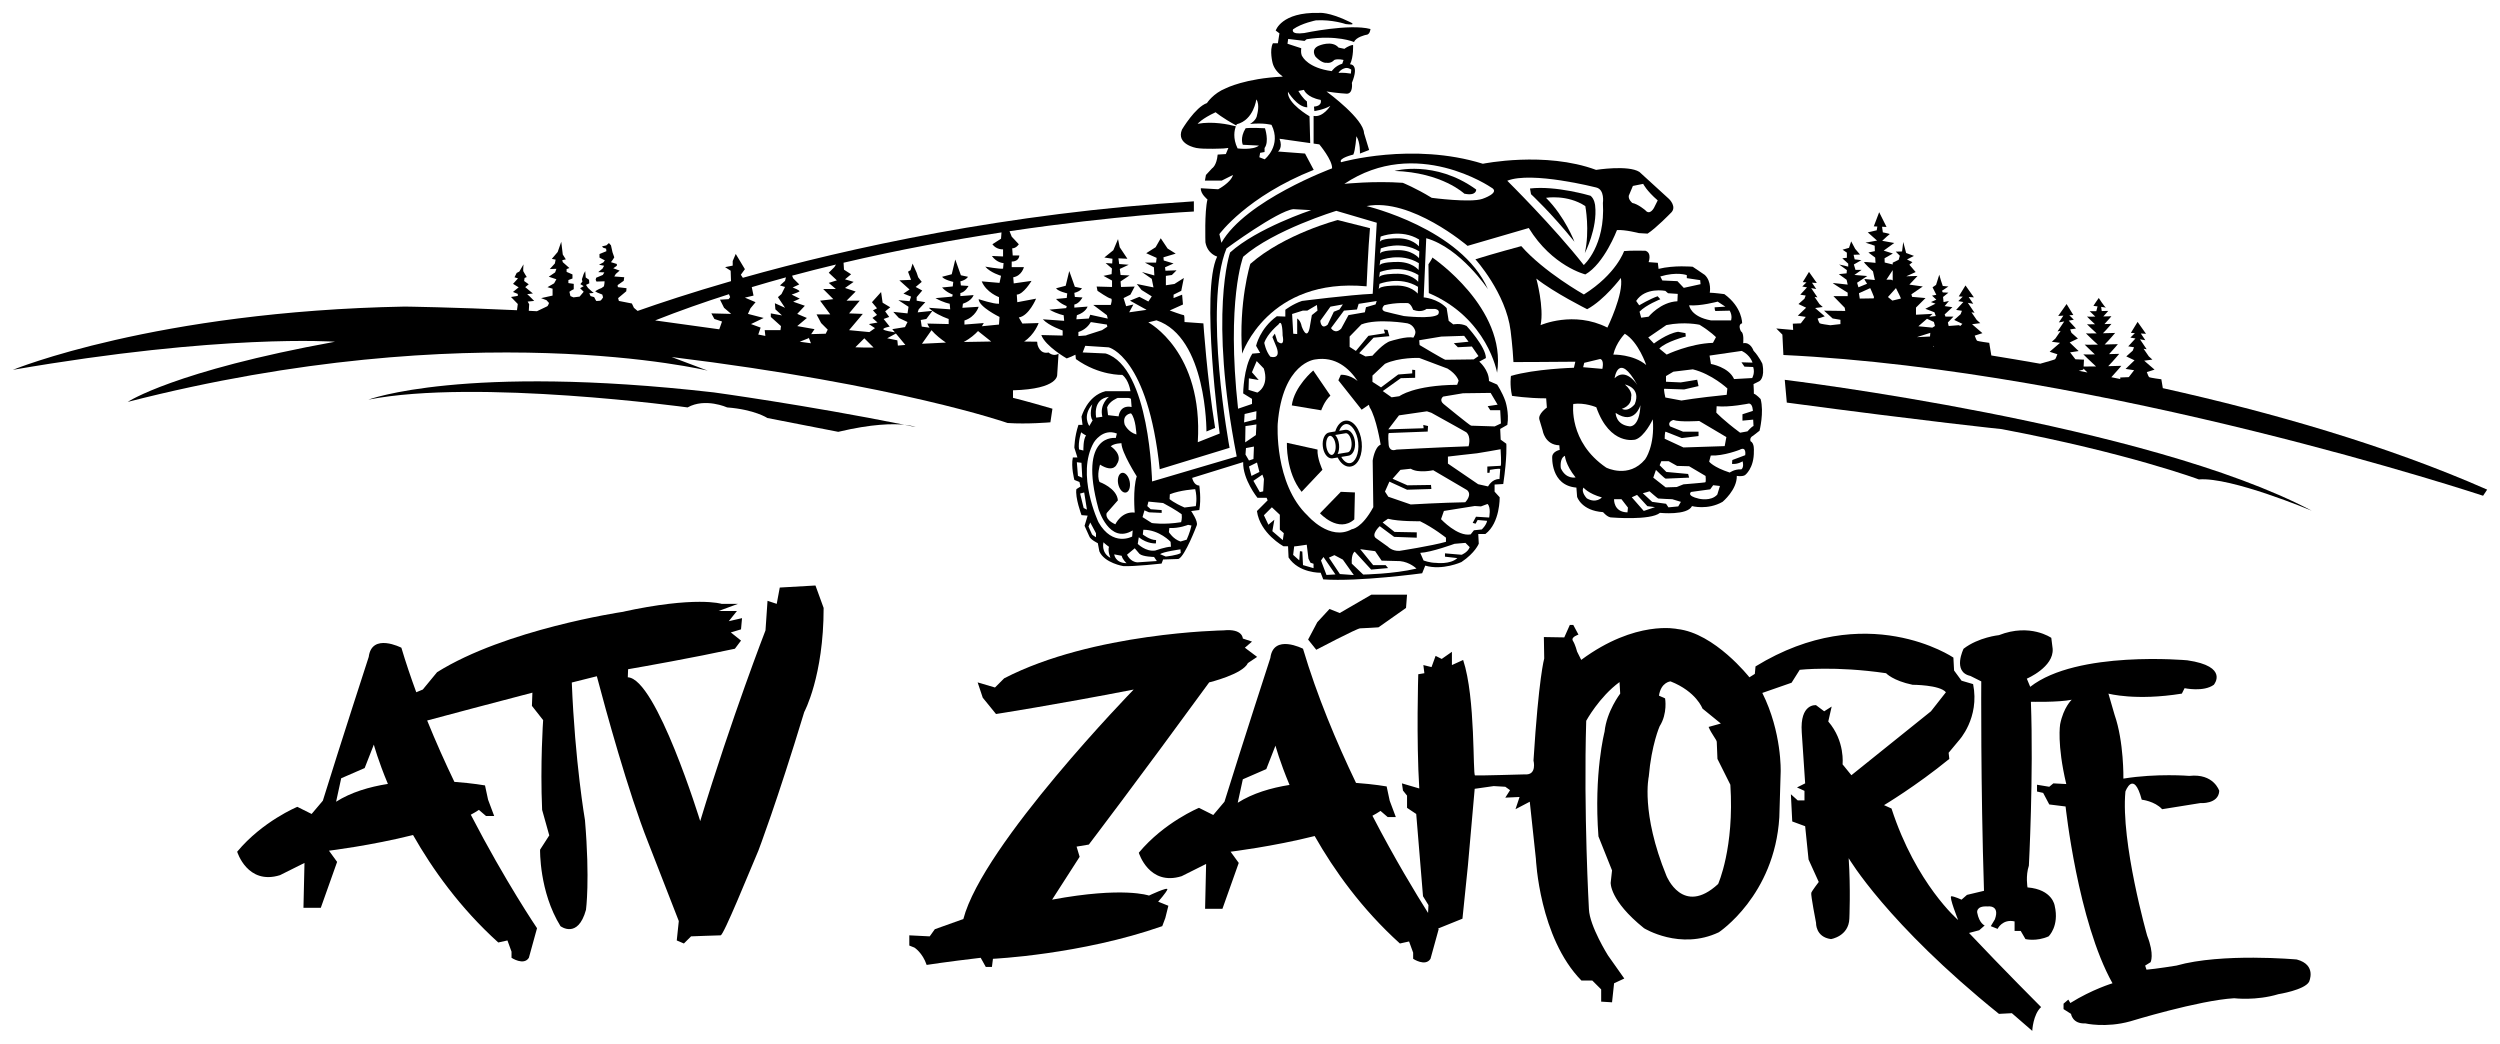 <svg xmlns="http://www.w3.org/2000/svg" xmlns:xlink="http://www.w3.org/1999/xlink" width="194.756pt" height="81.308pt" viewBox="0 0 194.756 81.308"><g id="layer_1" data-name=""><path transform="matrix(1,0,0,-1,1,80.308)" d="M138.196 48.945C149.267 47.462 154.935 46.879 154.935 46.879 164.734 45.025 170.296 42.959 170.296 42.959 172.786 43.171 179.089 40.523 179.089 40.523 166.27 47.303 138.037 50.719 138.037 50.719Z"></path><path transform="matrix(1,0,0,-1,1,80.308)" d="M160.939 51.421 161.292 51.511C161.296 51.524 161.301 51.555 161.305 51.595 161.389 51.512 161.497 51.407 161.618 51.291 161.391 51.334 161.165 51.378 160.939 51.421ZM149.534 54.785 148.446 54.891 149.117 55.475 149.655 55.227 149.739 54.913ZM149.587 53.305 149.595 53.368 149.648 53.297C149.627 53.3 149.607 53.302 149.587 53.305ZM149.351 54.093C148.96 54.073 148.366 54.043 148.34 54.043 148.312 54.043 148.978 54.253 149.376 54.377ZM146.419 56.891 146.075 57.169 146.7 57.865C146.887 57.497 147.105 57.057 147.082 57.05 147.042 57.036 146.419 56.891 146.419 56.891ZM146.446 59.263V58.463L146.327 58.52H145.956ZM144.968 57.065 143.88 57.048 143.817 57.466 144.689 57.861C144.703 57.842 144.711 57.831 144.711 57.831 144.711 57.831 144.989 57.208 144.989 57.169ZM167.489 50.07 167.374 50.761C167.374 50.761 166.51 50.873 166.426 50.928 166.381 50.958 166.304 51.151 166.242 51.322L166.844 51.513 166.036 52.21 166.677 52.294 166.399 52.544 165.989 53.139 166.231 53.101 165.708 53.876 166.129 53.801 165.774 54.328 166.18 54.303 165.524 55.232 165 54.376 165.313 54.357 164.962 54.01 165.357 53.939 164.794 53.326 165.246 53.255 165.144 52.99 164.643 52.544 165.284 52.238 164.587 51.569 165.253 51.468 164.838 50.928 164.17 50.9C164.17 50.9 164.171 50.852 164.175 50.78 163.941 50.828 163.709 50.875 163.477 50.922 163.865 51.337 164.258 51.809 164.258 51.809 164.258 51.809 163.799 51.795 163.234 51.782 163.622 52.178 164.093 52.742 164.093 52.742 164.093 52.742 163.749 52.732 163.303 52.721 163.636 53.074 163.989 53.497 163.989 53.497 163.989 53.497 163.504 53.483 162.954 53.471 163.284 53.784 163.774 54.371 163.774 54.371 163.774 54.371 163.324 54.358 162.824 54.347 163.099 54.613 163.485 55.076 163.485 55.076 163.485 55.076 163.248 55.069 162.942 55.062 163.198 55.328 163.485 55.672 163.485 55.672 163.485 55.672 163.202 55.664 162.854 55.656 163.041 55.853 163.238 56.089 163.238 56.089 163.238 56.089 163.008 56.083 162.731 56.076L162.683 56.401C162.85 56.379 163.001 56.358 163.058 56.347 162.93 56.413 162.5 57.095 162.5 57.095 162.44 57.036 162.082 56.48 162.082 56.48 162.082 56.48 162.225 56.461 162.403 56.438L162.308 56.068C162.149 56.065 162.004 56.063 161.907 56.064 161.843 56.065 161.8 56.067 161.788 56.07 161.788 56.07 162.022 55.836 162.231 55.643 162.035 55.64 161.857 55.638 161.737 55.639 161.653 55.64 161.596 55.642 161.58 55.646 161.58 55.646 161.921 55.306 162.206 55.047 162.02 55.044 161.852 55.042 161.737 55.043 161.653 55.044 161.596 55.046 161.58 55.05 161.58 55.05 162.035 54.596 162.334 54.337 162.077 54.333 161.841 54.33 161.685 54.331 161.584 54.333 161.517 54.335 161.497 54.34 161.497 54.34 162.075 53.763 162.43 53.46 162.107 53.454 161.808 53.45 161.614 53.452 161.5 53.453 161.423 53.456 161.402 53.462 161.402 53.462 161.821 53.042 162.196 52.698 161.931 52.694 161.693 52.692 161.528 52.694 161.405 52.695 161.322 52.698 161.298 52.704 161.298 52.704 161.855 52.148 162.285 51.762 161.93 51.756 161.605 51.752 161.39 51.754 161.364 51.755 161.341 51.755 161.319 51.755 161.336 51.986 161.347 52.291 161.347 52.291L160.679 52.319 160.264 52.858 160.93 52.959 160.233 53.628 160.874 53.935 160.372 54.38 160.271 54.646 160.723 54.716 160.16 55.329 160.555 55.4 160.205 55.748 160.517 55.767 159.993 56.623 159.337 55.693 159.743 55.719 159.388 55.191 159.809 55.267 159.286 54.492 159.528 54.53 159.118 53.935 158.84 53.684 159.481 53.6 158.673 52.904 159.275 52.712C159.213 52.541 159.136 52.349 159.09 52.319 159.043 52.287 158.441 52.114 157.936 51.973 156.629 52.204 155.358 52.418 154.13 52.616L153.966 53.601C153.966 53.601 153.102 53.713 153.018 53.768 152.973 53.799 152.896 53.991 152.834 54.162L153.436 54.354 152.628 55.05 153.269 55.134 152.99 55.385 152.581 55.98 152.823 55.942 152.3 56.717 152.72 56.641 152.365 57.169 152.772 57.143 152.116 58.072 151.591 57.217 151.904 57.197 151.554 56.85 151.949 56.78 151.386 56.166 151.838 56.096 151.736 55.831 151.235 55.385 151.876 55.078 151.697 54.907 151.622 54.976 150.806 54.913 150.744 55.185 151.183 55.646H150.555L150.493 55.813 151.099 56.378 150.493 56.462 150.827 56.859 150.409 56.776 150.367 57.173 150.785 57.508 150.346 57.529 150.283 57.654 150.785 57.989 150.346 58.031 150.199 58.471 150.074 58.91 149.823 58.115 149.551 57.927 149.844 57.341 149.509 57.278 149.844 56.964 149.425 56.776 149.781 56.65 148.986 56.253 149.697 55.981 149.802 55.688 149.296 55.63 149.558 55.858 148.26 55.791V56.348L149.002 57.089 147.956 57.182 147.903 57.381 148.79 57.99 147.744 58.136 148.38 58.811 147.506 58.785 148.234 59.115 147.744 59.685 147.982 59.884 147.558 60.095 148.101 60.373 147.492 60.599 147.267 61.459 147.174 60.718 146.684 60.705 147.002 60.387 146.91 60.069 146.446 59.844V59.706L145.823 59.857 145.81 60.188 146.459 60.559 145.744 60.784 146.565 61.38 145.626 61.548C145.843 61.75 146.174 62.055 146.214 62.069 146.274 62.088 145.678 62.207 145.678 62.207L145.616 62.644 145.966 62.628 145.392 63.777 144.973 62.673 145.249 62.66 145.201 62.367 144.506 62.207 145.227 61.564 144.327 61.406 145.042 61.168 145.056 60.744 144.552 60.638 145.082 60.241 145.108 59.831C145.108 59.831 144.354 59.91 144.235 59.897 144.115 59.884 144.91 59.168 144.91 59.168L145.056 58.493C145.056 58.493 144.367 58.559 144.261 58.573 144.208 58.579 144.322 58.391 144.449 58.203L143.776 57.927 143.671 58.282 144.466 58.805 143.462 58.889 144.027 59.287H143.546L143.42 59.705 144.006 60.04 143.483 60.103 143.399 60.459 143.901 60.479 143.524 60.919 143.211 61.504 143.043 61.002 142.541 60.856 142.876 60.626V60.228L142.52 60.186 142.981 59.768V59.538L142.269 59.705 142.876 59.266 142.855 59.014 142.248 58.952 142.855 58.513 142.939 58.136C142.939 58.136 141.871 58.261 141.788 58.261 141.704 58.261 142.939 57.508 142.939 57.508V57.236H141.83L142.708 56.336 142.75 56.085 141.097 56.106 141.767 55.499 142.374 55.395V55.06C142.374 55.06 141.919 55.014 141.585 54.971 141.397 54.997 140.83 55.075 140.765 55.119 140.723 55.147 140.651 55.326 140.594 55.485L141.154 55.664 140.402 56.312 140.999 56.39 140.739 56.623 140.359 57.177 140.584 57.142 140.096 57.863 140.488 57.793 140.158 58.284 140.536 58.26 139.925 59.126 139.437 58.329 139.728 58.311 139.402 57.987 139.77 57.922 139.246 57.351 139.666 57.285 139.572 57.038 139.105 56.623 139.702 56.338 139.053 55.715 139.673 55.621 139.287 55.119 138.664 55.093C138.664 55.093 138.675 54.818 138.69 54.605 137.84 54.683 137.375 54.719 137.375 54.719L137.852 54.242 137.931 52.653C162.96 51.461 192.438 41.688 192.438 41.688L192.756 42.165C184.899 45.63 175.908 48.195 167.489 50.07"></path><path transform="matrix(1,0,0,-1,1,80.308)" d="M163.058 56.347C163.064 56.344 163.071 56.341 163.076 56.341 163.089 56.341 163.08 56.343 163.058 56.347"></path><path transform="matrix(1,0,0,-1,1,80.308)" d="M69.461 47.216C69.753 47.158 70.046 47.099 70.34 47.038 70.34 47.038 70.076 47.153 69.461 47.216"></path><path transform="matrix(1,0,0,-1,1,80.308)" d="M27.694 49.174C36.113 50.825 52.566 48.569 52.566 48.569 53.941 49.339 55.647 48.569 55.647 48.569 57.793 48.403 58.783 47.743 58.783 47.743 60.488 47.409 64.302 46.667 64.302 46.667 66.936 47.295 68.568 47.309 69.461 47.216 61.785 48.757 54.608 49.739 54.608 49.739 35.115 51.964 27.694 49.174 27.694 49.174"></path><path transform="matrix(1,0,0,-1,1,80.308)" d="M50.053 55.354C51.926 56.094 53.847 56.77 55.786 57.389L55.88 57.161 55.762 57.003 55.089 56.963 55.405 56.33 55.96 55.855 54.416 55.894 54.653 55.459 55.247 55.261 55.032 54.654C52.4 55.013 50.635 55.261 50.049 55.344ZM57.565 57.939C58.452 58.205 59.34 58.459 60.227 58.702L60.156 58.428 59.76 58.072 60.156 57.953 59.879 57.399 59.602 57.161 60.156 56.33 59.365 56.686 59.404 56.211 59.919 55.736 59.048 55.894V55.617L59.84 54.905 59.8 54.588H58.573L58.623 54.138C58.315 54.197 58.14 54.234 58.14 54.234 58.116 54.237 58.093 54.24 58.069 54.244L58.256 54.786 57.504 55.063 58.493 55.538 57.266 55.855 57.464 56.29 57.86 56.766 57.029 57.122 57.702 57.28ZM60.75 57.913 61.265 58.151 60.79 58.626 60.706 58.832C61.849 59.14 62.991 59.429 64.125 59.701L63.997 59.497 63.561 59.062 64.195 58.468 63.561 58.27 64.115 57.795H63.126L63.918 57.003 62.888 56.884 63.68 55.815H62.611L62.967 55.142 63.482 54.628 63.324 54.311 62.194 54.279 62.453 54.667 61.106 54.905 61.859 55.538 61.106 55.855 61.7 56.488 60.79 56.805 61.304 57.042 60.671 57.359C60.671 57.359 61.146 57.518 61.265 57.597 61.384 57.676 60.75 57.913 60.75 57.913ZM77.02 62.203C76.995 61.963 76.983 61.714 76.983 61.714L76.309 61.279C76.626 60.843 77.141 60.883 77.141 60.883V60.329L76.269 60.368C76.666 59.814 77.18 59.814 77.18 59.814L77.141 59.379C76.864 59.339 75.755 59.537 75.755 59.537 76.151 59.062 76.983 58.824 76.983 58.824L76.864 58.27 75.478 58.389C75.834 57.518 76.824 57.161 76.824 57.161V56.647C76.428 56.607 75.24 57.003 75.24 57.003 75.24 56.409 76.864 55.617 76.864 55.617L76.824 55.024 75.49 54.893C75.593 55.045 75.636 55.142 75.636 55.142L74.132 55.024V55.34C75.003 55.617 75.24 56.409 75.24 56.409L73.974 56.33 74.013 56.647C74.725 56.884 74.845 57.32 74.845 57.32L73.815 57.241V57.478C74.211 57.557 74.449 58.032 74.449 58.032L73.855 58.072 73.815 58.389C74.29 58.507 74.409 58.745 74.409 58.745L73.855 58.864 73.419 60.091 73.142 58.943 72.39 58.745C72.548 58.507 73.261 58.349 73.261 58.349L73.221 57.993 72.39 57.913C72.746 57.518 73.221 57.359 73.221 57.359L73.181 57.201 71.875 57.082C72.508 56.726 72.984 56.647 72.984 56.647L73.023 56.211 71.361 56.33C71.438 56.246 71.532 56.167 71.634 56.092L70.489 55.974 70.569 56.211 71.084 56.766 70.41 56.884V57.161L70.846 57.676 70.331 57.953 70.806 58.349 70.529 58.706 70.41 59.062 70.094 59.774 69.935 59.26 69.737 59.141 69.975 58.507 69.064 58.468 69.856 57.755 69.381 57.438 69.975 57.201 69.856 56.845 68.985 56.924 69.777 56.409 69.698 55.894 68.589 56.013 69.025 55.538 69.698 55.221 69.5 54.825 68.51 54.667 68.717 54.417C68.442 54.459 67.95 54.543 67.837 54.628 67.679 54.746 68.312 54.865 68.312 54.865L67.837 55.459 68.272 55.617 67.956 56.053 68.352 56.37 67.758 56.726 67.639 57.557 66.927 56.766 67.322 56.29 67.006 56.132 67.322 55.776 66.966 55.538 67.362 55.182 66.689 55.063 67.164 54.746 66.728 54.437 65.145 54.588 66.214 55.855 65.145 55.894 65.976 56.884H64.947L65.659 57.597 64.828 57.874 65.501 58.349 64.828 58.547 65.303 58.943 64.749 59.299 64.715 59.841C69.049 60.86 73.257 61.628 77.02 62.203ZM74.082 53.666C74.592 53.948 74.949 54.256 75.191 54.519L76.216 53.703C75.448 53.697 74.737 53.683 74.082 53.666ZM72.904 55.063 71.242 55.103C71.28 54.997 71.34 54.889 71.413 54.782L70.806 54.865 70.727 55.38 71.163 55.459 71.636 56.091C72.159 55.708 72.904 55.459 72.904 55.459ZM70.823 53.528C71.09 53.895 71.403 54.347 71.566 54.584 71.882 54.212 72.336 53.863 72.689 53.62 71.97 53.592 71.346 53.56 70.823 53.528ZM68.947 53.386 68.906 53.796 68.114 53.955 68.792 54.327 69.529 53.437C69.249 53.415 69.053 53.397 68.947 53.386ZM65.632 53.254 66.333 53.955 67.052 53.235C66.593 53.226 66.117 53.234 65.632 53.254ZM61.3 53.687 61.977 53.955 62.006 53.997 62.174 53.567C61.873 53.606 61.581 53.646 61.3 53.687ZM54.131 51.435 51.324 52.494C69.016 50.322 77.491 47.356 77.491 47.356 79.028 47.25 80.829 47.409 80.829 47.409L80.987 48.468C78.816 49.104 77.915 49.316 77.915 49.316V49.903C81.498 49.999 81.358 51.117 81.358 51.117L81.464 52.759C81.066 52.49 80.683 52.849 80.683 52.849 79.988 52.682 79.821 53.472 79.821 53.472L79.797 53.688C79.449 53.694 79.111 53.698 78.778 53.701 79.598 54.236 79.912 55.142 79.912 55.142L78.645 55.103 78.368 55.578C79.16 55.697 79.714 57.042 79.714 57.042L78.249 56.766 78.21 57.359C78.724 57.359 79.358 58.428 79.358 58.428L77.972 58.23 77.933 58.706C78.606 58.824 78.764 59.497 78.764 59.497H77.814V59.933C78.408 59.933 78.408 60.408 78.408 60.408H77.893L77.853 60.962C78.17 60.962 78.368 61.279 78.368 61.279L77.814 61.873 77.644 62.297C85.998 63.543 92.005 63.83 92.005 63.83V64.624C77.372 63.708 65.078 60.98 56.869 58.667L56.712 58.903 57.029 59.339 56.791 59.735 56.316 60.526 56.079 59.972V59.616L55.485 59.497 55.92 59.22 55.947 58.405C52.843 57.509 50.383 56.691 48.669 56.086 48.524 56.205 48.384 56.328 48.384 56.328L48.225 56.665 47.212 56.864 47.152 57.083 47.788 57.619 47.808 57.857 47.133 57.937 47.112 58.096 47.589 58.433 47.629 58.712 46.854 58.771 46.974 58.97 47.272 59.228 46.775 59.407 47.053 59.605V59.744L46.596 59.884 46.755 60.102 46.854 60.261 46.715 60.658 46.596 61.195 46.437 61.373 46.239 61.195 45.901 61.115 45.98 61.016 46.219 60.936 46.239 60.738 45.702 60.519V60.241L46.119 60.023 46 59.864 45.663 59.685 46.06 59.605 45.941 59.387 45.603 59.109 46.08 59.089 45.961 58.89 45.444 58.672 45.404 58.513 45.464 58.374 46.1 58.394C46.1 58.394 46.08 57.997 46.02 57.977 45.961 57.957 45.881 57.857 45.782 57.837 45.683 57.818 45.364 57.619 45.364 57.619L45.524 57.52 45.921 57.361 45.98 57.142C45.98 57.142 45.841 56.904 45.762 56.884 45.683 56.864 45.444 56.864 45.444 56.864L45.285 57.162 45.007 57.242 44.908 57.46C44.908 57.46 45.305 57.48 45.245 57.5 45.186 57.52 44.808 57.877 44.808 57.877L44.649 58.115 44.908 58.235 44.888 58.513 44.63 58.692 44.59 59.188 44.471 58.97 44.332 58.553 44.371 58.374 44.212 58.175 44.471 58.016 44.192 57.857 44.471 57.579 44.153 57.202 43.676 57.142 43.438 57.242 43.358 57.579 43.537 57.698 43.696 57.778V58.195L43.279 58.255V58.493L43.597 58.612V58.93L43.14 59.128V59.347L43.358 59.427 42.842 59.884 42.802 60.042 43.08 60.102 42.842 60.479 42.723 61.473 42.445 60.678 41.988 60.142 42.285 60.082 42.226 59.784 41.829 59.347 42.345 59.367 42.246 59.089 41.749 58.751 42.345 58.553 42.166 58.235 41.65 57.937 42.047 57.818V57.281L41.153 57.083 41.571 56.924 41.769 56.705C41.769 56.705 41.69 56.467 41.63 56.447 41.608 56.44 41.259 56.271 40.828 56.063 40.615 56.074 40.404 56.085 40.194 56.096L40.224 56.609 40.105 56.814 40.616 56.865 40.258 57.223 40.07 57.394 40.514 57.445 39.917 57.94 40.19 58.161 39.832 58.417 39.866 58.656 40.036 58.724C40.036 58.724 39.781 59.133 39.763 59.185 39.746 59.236 39.781 59.713 39.781 59.713L39.456 59.151 39.252 59.048 39.081 58.707 39.354 58.622 38.968 58.195 39.405 57.923 38.962 57.564 39.337 57.411V57.258L38.808 57.172 39.337 56.626 39.275 56.141C34.361 56.375 30.53 56.425 30.53 56.425 11.09 56.059 0 51.496 0 51.496 16.292 54.325 25.1 53.686 25.1 53.686 12.55 51.405 8.947 48.998 8.947 48.998 35.803 55.885 54.131 51.435 54.131 51.435"></path><path transform="matrix(1,0,0,-1,1,80.308)" d="M93.7 71.564C93.7 71.564 94.195 71.138 95.304 70.534 95.331 70.595 95.351 70.63 95.351 70.63 96.672 70.965 96.87 72.563 96.87 72.563 97.166 72.169 96.929 71.36 96.929 71.36 96.889 70.926 96.376 70.65 96.376 70.65 97.463 70.758 98.055 70.58 98.055 70.58 98.858 68.961 97.522 67.897 97.522 67.897L97.106 68.057 97.168 68.402 97.513 68.465V68.778C97.89 69.281 97.545 70.317 97.545 70.317 96.384 70.379 96.038 70.317 96.038 70.317 95.567 69.563 95.819 69.03 95.819 69.03L97.074 68.967C96.603 68.59 95.41 68.747 95.41 68.747 95.02 69.55 95.169 70.184 95.277 70.468 94.702 70.62 93.465 70.877 92.297 70.663 92.297 70.663 92.614 71.06 93.7 71.564ZM98.679 69.498 101.069 69.16 101.014 71.25C101.014 71.25 99.246 72.264 99.333 73.163 99.333 73.163 100.029 71.975 100.84 71.946L100.811 72.409C100.811 72.409 100.521 72.583 100.145 73.221L100.579 73.308C100.579 73.308 100.782 72.728 101.884 72.525 101.884 72.525 102.058 72.061 101.362 72.003L101.391 71.656C101.391 71.656 102.086 71.743 102.637 72.061 102.637 72.061 102.058 71.134 101.333 71.279V69.123L101.778 69.061C101.778 69.061 102.811 67.829 102.772 67.193 102.772 67.193 96.018 64.691 94.151 61.393L93.992 62.069C93.992 62.069 96.137 65.008 101.341 67.074L100.666 68.346 98.56 68.505C98.56 68.505 98.958 68.782 98.679 69.498ZM106.254 62.956 105.937 57.42C104.162 57.341 100.428 56.864 100.428 56.864 99.713 56.626 99.13 56.176 99.13 56.176V55.646L98.468 55.672C97.144 54.719 96.852 53.368 96.852 53.368L97.17 52.812 96.561 52.759C95.872 51.699 95.846 49.66 95.846 49.66L96.534 49.236V48.839L95.448 48.468C94.522 56.917 95.846 60.307 95.846 60.307 98.229 62.4 103.103 63.883 103.103 63.883ZM115.168 65.703C115.934 65.3 114.484 64.817 114.484 64.817 113.557 64.495 110.536 64.897 110.536 64.897 109.287 65.663 108.28 66.066 108.28 66.066 106.025 66.227 103.728 65.985 103.728 65.985 109.328 69.731 115.168 65.703 115.168 65.703ZM123.346 65.703C124.031 65.542 123.87 64.495 123.87 64.495 124.071 61.151 122.379 59.661 122.379 59.661 120.043 62.642 116.418 66.227 116.418 66.227 118.311 66.992 123.346 65.703 123.346 65.703ZM106.465 58.194C106.465 58.194 108.04 58.84 109.467 57.965L109.446 57.434C109.446 57.434 108.92 58.119 107.655 58.059 107.655 58.059 106.482 58.061 106.404 57.776ZM106.499 59.115C106.499 59.115 108.074 59.761 109.5 58.885L109.479 58.355C109.479 58.355 108.953 59.04 107.689 58.979 107.689 58.979 106.516 58.981 106.438 58.696ZM106.532 60.035C106.532 60.035 108.107 60.681 109.534 59.806L109.512 59.275C109.512 59.275 108.986 59.96 107.722 59.899 107.722 59.899 106.549 59.902 106.471 59.617ZM106.554 61.876C106.554 61.876 108.129 62.522 109.556 61.646L109.535 61.116C109.535 61.116 109.009 61.801 107.745 61.74 107.745 61.74 106.571 61.742 106.494 61.457ZM109.546 60.195C109.546 60.195 109.019 60.88 107.755 60.82 107.755 60.82 106.582 60.822 106.504 60.537L106.566 60.955C106.566 60.955 108.14 61.601 109.567 60.726ZM110.124 56.239H110.807C111.261 56.157 111.031 55.812 111.031 55.812 110.571 55.428 108.369 55.687 108.369 55.687 108.174 55.719 106.875 56.045 106.875 56.045 106.485 56.207 106.842 56.532 106.842 56.532 107.72 56.76 108.695 56.694 108.695 56.694 108.954 56.597 109.084 56.175 109.084 56.175 109.734 55.914 110.124 56.239 110.124 56.239ZM113.06 54.146 113.404 53.687 112.256 53.572 112.572 53.257 113.662 53.314 114.178 52.568 113.805 52.31C113.805 52.31 111.683 52.281 111.597 52.281 111.51 52.281 109.589 53.429 109.589 53.429L109.56 53.802 111.281 54.088ZM115.124 49.7 115.669 48.782 114.895 48.667 115.096 48.352H115.87L115.927 47.319 115.44 47.09C115.44 47.09 113.691 47.147 113.604 47.147 113.518 47.147 111.453 48.84 111.453 48.84 111.08 49.155 111.424 49.413 111.424 49.413L112.973 49.672ZM115.899 45.312C115.899 45.312 115.985 44.021 115.899 44.021 115.813 44.021 114.866 43.964 114.866 43.964V43.476H115.038L115.067 43.705C115.067 43.705 115.87 43.849 115.87 43.763 115.87 43.677 115.813 42.988 115.813 42.988 115.239 43.017 114.924 42.414 114.924 42.414L114.15 42.587 111.797 44.193V44.738C111.797 44.738 113.977 44.996 114.063 44.996 114.15 44.996 115.899 45.312 115.899 45.312ZM115.009 39.991 113.984 40.055 113.727 39.575 113.952 39.51 114.112 39.799 114.849 39.735C114.785 39.382 114.432 39.062 114.432 39.062L113.823 38.998 113.567 38.677C112.542 38.485 111.26 39.863 111.26 39.863L111.484 40.504 113.888 40.889 114.368 40.857 114.881 41.048C115.169 40.792 115.009 39.991 115.009 39.991ZM112.864 37.09 111.567 37.202V36.942L112.531 36.831C111.975 36.312 110.863 36.46 110.863 36.46 110.381 36.46 109.899 36.646 109.899 36.646L109.639 37.239C110.492 37.276 112.308 37.943 112.308 37.943L113.161 38.017 113.494 37.684C113.346 37.276 112.864 37.09 112.864 37.09ZM105.197 35.549 104.305 36.402C104.266 37.216 104.537 37.332 104.537 37.332L105.817 35.937 107.135 36.053 106.942 36.285H105.972L104.964 37.526 106.127 37.371 106.631 36.634 108.066 36.596C108.841 36.518 109.346 36.014 109.346 36.014 107.562 35.588 105.197 35.549 105.197 35.549ZM103.38 35.588 102.527 36.867 102.953 37.061 103.612 36.712 104.466 35.51ZM102.335 35.519 101.908 36.644 102.102 36.915 103.033 35.558ZM103.348 56.199 102.909 56.023 102.426 55.013C101.898 54.574 101.855 55.32 101.855 55.32L102.645 56.419 103.612 56.594ZM106.16 56.594 105.413 56.375 105.325 55.979 104.051 55.76 103.48 54.706C102.997 54.222 102.689 54.749 102.689 54.749L103.7 56.111 104.71 56.199 104.842 56.638 106.248 56.858ZM109.101 54.002C108.614 54.146 107.352 53.744 107.352 53.744 106.807 53.629 105.917 52.597 105.917 52.597L105.373 52.54 104.885 52.797 106.004 54.002 107.237 54.117 107.094 54.605 106.807 54.633 106.893 54.347 105.602 54.146 104.627 52.97 104.139 53.285V54.092L105.057 55.035C106.319 55.523 108.642 55.121 108.642 55.121 109.13 55.006 109.245 54.547 109.245 54.547 109.331 54.318 109.101 54.002 109.101 54.002ZM108.012 49.442 107.409 49.356 106.721 49.843 108.126 50.847 109.245 50.876V51.478L109.015 51.507V51.22L107.925 51.134 106.586 50.13 105.917 50.56V51.048L106.893 51.966C107.983 52.482 109.56 52.425 109.56 52.425 110.937 51.909 111.769 51.593 111.769 51.593 112.514 51.134 112.629 50.646 112.629 50.646L112.514 50.331C109.13 50.303 108.012 49.442 108.012 49.442ZM107.782 45.283C107.208 45.082 107.18 45.656 107.18 45.656 107.18 45.656 107.094 46.574 107.208 46.574 107.323 46.574 110.22 46.688 110.22 46.688L110.248 47.119 109.876 47.205 109.904 46.947 107.151 46.86 107.983 47.95 110.163 48.266 110.507 48.151C111.711 47.491 113.232 46.631 113.232 46.631 113.633 46.258 113.404 45.541 113.404 45.541 110.937 45.455 107.782 45.283 107.782 45.283ZM108.901 41.009 107.151 41.612 106.893 42.013 107.237 42.788 108.614 42.157 110.507 42.214 110.478 42.529 108.642 42.501 107.486 43.011 108.097 43.705 108.901 43.792C109.503 43.419 110.65 43.677 110.65 43.677L113.289 42.128C113.719 41.755 113.145 41.181 113.145 41.181 111.396 41.153 108.901 41.009 108.901 41.009ZM107.638 38.87 106.709 39.606 107.126 39.895C107.991 39.671 109.625 39.703 109.625 39.703 110.683 39.19 111.644 38.421 111.644 38.421V38.1C110.523 37.78 108.023 37.395 108.023 37.395 107.446 37.363 107.126 37.716 107.126 37.716L106.228 38.357C105.748 38.645 106.485 39.318 106.485 39.318L107.606 38.485 109.369 38.421V38.837ZM99.658 55.848 100.493 56.111H100.844L101.591 56.551 101.635 56.111 101.196 55.76 101.02 54.749C100.801 53.739 100.405 54.881 100.405 54.881 100.317 55.364 100.054 55.496 100.054 55.496V54.285L99.746 54.31ZM100.876 40.132C98.25 42.614 98.536 47.292 98.536 47.292 98.918 52.066 101.448 52.305 101.448 52.305 103.03 52.569 104.094 51.629 104.762 50.627 104.096 51.168 103.453 51.111 103.453 51.111L103.262 50.682 105.076 48.391 105.639 48.777C105.678 48.654 105.697 48.581 105.697 48.581 106.222 47.77 106.556 45.669 106.556 45.669 106.079 45.478 105.936 44.428 105.936 44.428L105.983 40.8C105.076 39.129 104.312 39.081 104.312 39.081 102.594 38.127 100.876 40.132 100.876 40.132ZM101.328 36.047 100.507 36.285 100.454 37.344 100.269 37.371 100.216 36.656 99.739 37.08 99.819 37.742C99.951 37.742 100.799 37.874 100.799 37.874L100.931 36.788 101.09 36.471 101.328 36.391ZM98.934 38.23 98.12 38.928 98.275 39.82 97.81 39.432 97.461 40.169 98.082 40.789 98.702 40.208V39.044L99.012 38.773ZM97.491 53.601C97.731 54.329 98.593 55.027 98.593 55.027 98.92 55.58 98.919 54.175 98.919 54.175 99.119 53.16 98.511 53.713 98.511 53.713L98.315 54.316 98.121 54.051 98.361 53.464C98.928 52.218 97.959 52.522 97.959 52.522 97.6 52.966 97.491 53.601 97.491 53.601ZM96.951 49.726 96.265 49.937 96.291 50.834 97.057 50.703 96.529 51.309 96.898 52.18 97.453 51.6C97.901 50.201 96.951 49.726 96.951 49.726ZM97.405 42.03 97.144 41.969 96.642 42.852 97.345 43.334 97.465 42.993ZM96.298 43.969 96.923 44.277 97.112 43.542 96.492 43.232ZM96.065 45.403 96.686 45.52 96.647 44.55 96.298 44.434 96.026 44.899ZM96.025 47.115C96.113 47.115 96.879 47.246 96.879 47.246L96.835 46.414 96.003 45.846ZM95.916 47.4 95.959 48.056 96.879 48.275 96.857 47.641ZM88.748 42.801C88.748 42.801 88.589 51.699 85.132 52.772L83.344 52.852 83.543 53.368 85.371 53.249C85.371 53.249 88.43 52.534 89.344 43.754L94.786 45.422C94.786 45.422 92.72 56.507 94.548 60.956 94.548 60.956 98.481 63.856 99.752 64.015L101.143 63.936C101.143 63.936 96.932 62.545 94.826 60.638 94.826 60.638 93.157 55.871 95.343 44.747ZM92.111 42.199C92.287 41.495 92.155 40.881 92.155 40.881L91.276 40.771C90.42 41.144 90.112 41.429 90.112 41.429L90.134 41.803C90.947 42.133 92.111 42.199 92.111 42.199ZM91.819 39.369C91.712 38.853 91.445 38.266 91.445 38.266L90.965 38.124C90.397 38.302 90.059 38.853 90.059 38.853L90.094 39.173C90.876 39.137 91.552 39.422 91.552 39.422ZM89.814 36.951 89.373 37.138C89.593 37.325 90.96 37.513 90.96 37.513L90.982 37.227C90.74 37.05 89.814 36.951 89.814 36.951ZM88.028 38.671 88.069 39.039C89.321 39.039 90.192 38.099 90.192 38.099L90.22 37.718C89.784 37.704 88.994 37.419 88.994 37.419 88.259 37.31 87.633 37.936 87.633 37.936L87.714 38.453C88.409 37.909 89.049 37.977 89.049 37.977L89.062 38.235C88.572 38.235 88.028 38.671 88.028 38.671ZM88.641 40.639 88.377 40.881 88.465 41.232 89.607 41.122C90.639 40.573 91.057 40.244 91.057 40.244 91.101 39.914 91.013 39.629 91.013 39.629 89.651 39.409 88.729 39.563 88.729 39.563L88.004 40.024 88.158 40.551 88.509 40.397 89.498 40.353V40.573C89.432 40.573 88.641 40.639 88.641 40.639ZM87.615 36.5C87.041 36.525 86.799 37.099 86.799 37.099L87.399 37.596 87.768 37.163C88.023 36.933 88.903 36.92 88.903 36.92L89.12 36.602ZM85.802 37.122 86.38 37.012C86.454 36.704 86.762 36.433 86.762 36.433 85.851 36.458 85.802 37.122 85.802 37.122ZM84.967 38.066C85.025 37.974 85.393 37.71 85.393 37.71 85.278 37.354 85.507 36.848 85.507 36.848 84.738 37.262 84.967 38.066 84.967 38.066ZM84.576 39.622C84.576 39.622 82.794 43.367 84.214 45.842 84.214 45.842 84.894 46.972 86.007 46.535L85.921 46.188C85.921 46.188 82.947 46.614 84.576 40.655 84.576 40.655 85.41 37.874 87.238 38.987L87.198 38.51C87.198 38.51 85.689 37.676 84.576 39.622ZM84.381 38.456C84.381 38.456 84.106 38.617 84.072 38.675 84.037 38.732 83.796 39.295 83.796 39.295L83.934 39.605 84.381 38.767ZM83.419 40.734 83.143 41.859 83.462 41.944 83.674 40.607ZM82.974 43.238 82.889 44.299 83.249 44.256 83.313 43.089ZM83.228 46.633C83.271 46.569 83.61 46.378 83.61 46.378 83.377 46.123 83.398 45.211 83.398 45.211L83.058 45.296C82.974 45.911 83.228 46.633 83.228 46.633ZM84.094 48.814C84.094 48.814 83.811 47.943 84.118 47.566L83.859 47.119C83.859 47.119 83.293 47.896 84.094 48.814ZM85.388 49.393C85.388 49.393 84.637 48.831 84.876 47.841 84.876 47.841 84.535 47.79 84.398 47.773 84.398 47.773 84.074 49.223 85.388 49.393ZM86.613 47.237C86.401 48.037 87.107 48.108 87.107 48.108 87.484 47.708 87.531 46.46 87.531 46.46 86.872 46.648 86.613 47.237 86.613 47.237ZM87.397 40.377C86.364 40.496 85.887 39.463 85.887 39.463 85.013 39.861 85.212 40.337 85.212 40.337L86.086 41.331C86.007 42.284 84.656 42.761 84.656 42.761 84.417 43.277 84.695 44.112 84.695 44.112 85.768 43.436 86.007 44.151 86.007 44.151 86.523 44.906 85.529 45.542 85.529 45.542 85.808 45.78 86.364 45.78 86.364 45.78 86.364 45.065 87.556 43.198 87.556 43.198 87.238 42.244 87.397 40.377 87.397 40.377ZM86.071 49.308H86.895C86.895 49.308 87.107 49.285 87.107 49.214 87.107 49.144 87.154 48.602 87.154 48.602 86.213 48.791 86.142 47.872 86.142 47.872L85.318 47.967 85.247 48.578C85.436 49.073 86.071 49.308 86.071 49.308ZM83.01 54.444C83.533 54.611 83.827 54.962 83.979 55.217L85.23 55.023 85.264 54.856 84.851 54.588 83.649 54.202 83.615 54.175 83.01 54.128ZM103.691 74.968C103.985 75.109 104.266 74.884 104.266 74.884L104.238 74.575C103.648 74.673 103.269 74.631 103.269 74.631 103.438 74.898 103.691 74.968 103.691 74.968ZM126.206 65.824 127.009 65.985C127.009 65.985 127.254 65.462 128.14 64.696L127.858 64.132C127.858 64.132 127.535 63.488 127.173 63.931 127.173 63.931 126.609 64.414 126.166 64.495 126.166 64.495 125.844 64.737 125.884 65.059ZM92.191 68.782C92.787 68.663 94.336 68.743 94.336 68.743L94.694 68.782 94.495 68.306 93.859 68.266C93.78 67.392 93.422 67.193 93.422 67.193L92.945 66.677 92.866 66.24H94.177L95.051 66.677C94.892 66.081 93.899 65.564 93.899 65.564L92.548 65.644C92.509 65.207 93.065 64.77 93.065 64.77 92.826 63.816 92.906 61.433 92.906 61.433 93.065 60.519 93.82 60.32 93.82 60.32 92.509 57.619 94.018 46.535 94.018 46.535L92.31 45.859C92.747 52.931 88.456 55.196 88.456 55.196L89.092 55.354C93.025 54.043 92.985 46.694 92.985 46.694L93.661 46.972C93.025 50.905 92.747 55.116 92.747 55.116L91.278 55.221C91.279 55.501 91.267 55.755 91.223 55.755 91.123 55.755 90.124 56.121 90.124 56.121L91.156 56.587 91.09 57.353 90.424 57.087V57.353L91.023 57.652 91.223 58.651 90.49 58.185 89.825 58.085V58.818L90.291 58.884 90.657 59.25 89.791 59.217 89.758 59.484 90.424 59.783 89.658 60.016 89.636 60.263 90.59 60.549 89.958 60.948 89.425 61.747 89.025 61.048 88.293 60.582 89.105 60.218 89.059 59.85H88.193L88.892 59.484 88.926 58.851 87.96 59.117 88.726 58.585 88.859 57.919 87.561 58.185 87.927 57.719 88.726 57.22 88.46 56.82 87.76 57.186 87.028 56.887 88.293 56.188 88.311 56.168C87.879 56.105 87.375 56.034 86.966 55.978L87.294 56.587 86.728 56.454 86.529 57.087 87.061 57.353 87.394 57.986 86.329 57.952 86.296 58.385 86.995 58.851 86.296 58.884 86.235 59.358 86.928 59.683C86.928 59.683 86.577 59.711 86.186 59.741L86.129 60.183 86.828 60.15 86.229 61.048 86.096 61.681 85.73 60.815 85.031 60.249 85.663 60.15 85.643 59.782C85.376 59.801 85.164 59.816 85.13 59.816L85.621 59.393 85.596 58.951 84.964 58.818 85.63 58.452V57.952L84.431 57.986 84.498 57.652C84.498 57.652 85.363 57.053 85.53 57.053 85.696 57.053 85.53 56.554 85.53 56.554H84.165L85.23 55.755 85.297 55.489 83.932 55.788 83.822 55.495 82.852 55.434 82.891 55.751C83.604 55.989 83.723 56.424 83.723 56.424L82.693 56.345V56.582C83.089 56.661 83.327 57.136 83.327 57.136L82.733 57.176 82.693 57.493C83.168 57.612 83.287 57.849 83.287 57.849L82.733 57.968 82.297 59.195 82.02 58.047 81.268 57.849C81.426 57.612 82.139 57.453 82.139 57.453L82.1 57.097 81.268 57.018C81.624 56.622 82.1 56.464 82.1 56.464L82.06 56.305 80.753 56.186C81.387 55.83 81.862 55.751 81.862 55.751L81.901 55.316 80.239 55.434C80.714 54.92 81.783 54.563 81.783 54.563V54.167L80.12 54.207C80.437 53.336 82.1 52.385 82.1 52.385 82.351 52.474 82.573 52.573 82.778 52.677L82.815 52.335C84.642 51.024 86.43 51.104 86.43 51.104 86.947 50.706 87.066 49.832 87.066 49.832H85.119C83.689 49.475 83.252 47.846 83.252 47.846L83.332 47.21H83.013C82.696 46.257 82.696 45.422 82.696 45.422L82.934 44.668H82.577C82.418 43.953 82.696 42.92 82.696 42.92L83.093 42.761 83.172 42.403 82.855 42.205C82.735 41.569 83.252 40.178 83.252 40.178L83.729 40.139 83.49 39.344 83.848 38.55C83.927 38.271 84.523 37.993 84.523 37.993L84.642 37.358C85.04 36.444 86.509 36.206 86.509 36.206 87.344 36.166 89.489 36.404 89.489 36.404L89.608 36.722 90.8 36.762C91.317 36.96 92.231 39.384 92.231 39.384 92.35 39.702 91.793 40.496 91.793 40.496L92.429 40.576C92.588 41.45 92.429 42.483 92.429 42.483 91.992 42.483 91.873 43.079 91.873 43.079L95.846 44.31C95.806 42.959 96.958 41.529 96.958 41.529H97.673L97.752 41.331 96.918 40.496C97.157 38.748 98.984 37.755 98.984 37.755H99.342L99.382 36.881C100.176 35.649 101.885 35.689 101.885 35.689L102.083 35.173C104.824 34.974 109.79 35.649 109.79 35.649L110.029 36.245C111.379 35.848 112.849 36.523 112.849 36.523 113.922 37.239 114.2 37.954 114.2 37.954L114.16 38.709H114.717C115.869 39.582 115.829 41.569 115.829 41.569L115.432 42.006V42.562L116.107 42.602C116.425 44.747 116.346 45.74 116.346 45.74L115.908 46.058 115.869 46.892 116.425 47.21C116.584 48.164 116.266 49.077 116.266 49.077 116.027 49.753 115.63 50.349 115.63 50.349L114.995 50.627C114.995 51.501 114.24 52.136 114.24 52.136L114.756 52.415C114.756 53.289 113.247 54.918 113.247 54.918 112.77 55.156 112.214 55.037 112.214 55.037L111.856 55.315 111.697 56.308C110.982 57.063 109.909 57.142 109.909 57.142L110.108 61.751C112.77 60.996 114.915 57.778 114.915 57.778 112.849 62.505 105.46 64.254 105.46 64.254 108.916 64.929 113.326 61.155 113.326 61.155L118.094 62.545C119.921 59.566 122.503 58.93 122.503 58.93 123.973 59.764 124.966 62.386 124.966 62.386 125.602 62.426 126.675 62.148 126.675 62.148L127.35 62.108C128.025 62.545 129.138 63.697 129.138 63.697 129.694 64.174 129.019 64.81 129.019 64.81L126.714 66.915C125.84 67.471 123.338 67.074 123.338 67.074 119.365 68.544 114.518 67.551 114.518 67.551 109.035 69.259 103.474 67.67 103.474 67.67 103.235 67.988 104.427 68.266 104.427 68.266 104.586 68.584 104.665 69.696 104.665 69.696 104.983 69.219 104.943 68.346 104.943 68.346L105.659 68.624 105.261 69.935C105.223 71.042 102.544 73.029 102.336 73.182 103.24 73.039 103.929 73.007 103.929 73.007 104.435 73.031 104.315 73.851 104.315 73.851 104.927 75.347 104.17 75.298 104.17 75.298 104.46 75.877 104.407 76.808 104.407 76.808 104.045 76.76 103.736 76.504 103.736 76.504L103.278 76.6C102.771 77.204 101.734 76.745 101.734 76.745 101.058 76.456 101.493 75.877 101.493 75.877 102.023 75.346 102.313 75.419 102.313 75.419 102.723 75.346 102.94 75.636 102.94 75.636 103.23 75.757 103.664 75.636 103.664 75.636L103.567 75.346C103.012 75.178 102.747 74.767 102.747 74.767 100.914 75.009 100.48 75.877 100.48 75.877 100.345 76.024 100.341 76.306 100.37 76.55L99.298 76.9 99.352 77.275 100.627 77.121 100.793 77.252C103.157 77.613 104.484 77.035 104.484 77.035 104.628 77.421 105.4 77.589 105.4 77.589 105.738 77.589 105.762 78.048 105.762 78.048 104.122 78.482 100.6 77.734 100.6 77.734 99.491 77.589 99.732 78.024 99.732 78.024 100.407 78.506 101.517 78.723 101.517 78.723 102.796 78.796 103.832 78.433 103.832 78.433 104.773 78.313 104.195 78.578 104.195 78.578 102.482 79.422 101.734 79.302 101.734 79.302 98.816 79.374 98.382 77.927 98.382 77.927L98.671 77.71 98.55 76.938H98.164C97.875 76.408 98.14 75.394 98.14 75.394 98.249 74.974 98.54 74.627 98.934 74.339 96.015 74.208 94.495 73.431 94.495 73.431 93.502 73.034 93.025 72.279 93.025 72.279 92.111 71.961 91.078 70.213 91.078 70.213 90.602 69.061 92.191 68.782 92.191 68.782"></path><path transform="matrix(1,0,0,-1,1,80.308)" d="M110.584 60.248C110.584 60.165 110.28 59.722 110.28 59.722L110.307 57.477C114.906 55.51 115.627 51.271 115.627 51.271 116.403 56.314 110.584 60.248 110.584 60.248"></path><path transform="matrix(1,0,0,-1,1,80.308)" d="M102.642 49.488 101.305 51.446C101.305 51.446 99.825 50.205 99.634 48.725L101.926 48.343C101.926 48.343 102.164 49.059 102.642 49.488"></path><path transform="matrix(1,0,0,-1,1,80.308)" d="M101.639 45.287C101.639 45.287 99.491 45.765 99.252 45.813 99.252 45.813 99.157 43.521 100.398 41.993L102.021 43.712C102.021 43.712 101.591 44.619 101.639 45.287"></path><path transform="matrix(1,0,0,-1,1,80.308)" d="M104.504 39.845 104.551 41.946 103.453 41.994 101.83 40.323C101.83 40.323 103.262 38.747 104.504 39.845"></path><path transform="matrix(1,0,0,-1,1,80.308)" d="M102.62 46.357C102.79 46.357 103.002 46.075 103.045 45.649 103.09 45.212 102.93 44.888 102.758 44.868L102.755 44.868C102.673 44.86 102.582 44.92 102.502 45.033 102.405 45.169 102.338 45.366 102.317 45.575 102.296 45.783 102.322 45.991 102.389 46.143 102.445 46.27 102.524 46.348 102.606 46.356 102.611 46.357 102.616 46.357 102.62 46.357ZM103.847 46.56C103.93 46.567 104.022 46.508 104.102 46.394 104.198 46.259 104.265 46.061 104.287 45.852 104.331 45.414 104.17 45.088 103.99 45.07L103.205 44.942C103.3 45.135 103.343 45.394 103.315 45.676 103.283 45.989 103.169 46.252 103.016 46.423ZM103.849 47.272C104.279 47.315 104.725 46.657 104.809 45.831 104.852 45.411 104.8 45.01 104.663 44.7 104.538 44.415 104.359 44.247 104.158 44.227 103.923 44.202 103.676 44.387 103.488 44.714L104.025 44.802C104.38 44.838 104.613 45.312 104.556 45.88 104.529 46.137 104.447 46.376 104.322 46.551 104.181 46.749 104.001 46.847 103.811 46.828L103.323 46.747C103.445 47.057 103.634 47.25 103.849 47.272ZM102.57 46.623C102.39 46.601 102.238 46.471 102.142 46.252 102.055 46.055 102.022 45.805 102.048 45.548 102.074 45.29 102.157 45.052 102.281 44.877 102.411 44.695 102.572 44.597 102.74 44.597 102.754 44.597 102.769 44.597 102.784 44.599 102.787 44.599 102.789 44.601 102.792 44.601L102.792 44.6 103.207 44.668C103.439 44.216 103.769 43.954 104.115 43.954 104.138 43.954 104.162 43.955 104.185 43.958 104.487 43.988 104.744 44.213 104.911 44.591 105.066 44.943 105.125 45.393 105.078 45.858 104.976 46.863 104.427 47.601 103.821 47.541 103.467 47.505 103.171 47.19 103.02 46.698L102.57 46.624Z"></path><path transform="matrix(1,0,0,-1,1,80.308)" d="M95.766 52.759C95.766 52.759 97.779 58.718 105.46 58.003 105.46 58.003 105.593 61.155 105.725 62.532L103.209 63.167C103.209 63.167 99.05 62.082 96.402 59.751 96.402 59.751 95.475 56.785 95.766 52.759"></path><path transform="matrix(1,0,0,-1,1,80.308)" d="M114 65.542C110.778 67.878 107.636 66.992 107.636 66.992 111.342 66.871 113.074 65.22 113.074 65.22 114.041 65.019 114 65.542 114 65.542"></path><path transform="matrix(1,0,0,-1,1,80.308)" d="M121.654 61.474C121.654 61.474 120.929 63.407 119.439 64.897 119.439 64.897 121.09 65.18 122.5 64.253 122.5 64.253 122.863 62.36 122.46 60.587 122.46 60.587 123.467 62.521 123.265 64.293 123.265 64.293 123.225 64.817 122.903 65.059 122.903 65.059 120.204 65.864 118.19 65.623L118.27 65.18C118.27 65.18 119.882 63.689 121.654 61.474"></path><path transform="matrix(1,0,0,-1,1,80.308)" d="M130.406 58.875V58.64L131.45 58.484 131.476 58.17 130.17 57.883 129.674 58.405 128.499 58.458 128.342 58.771C129.648 59.163 130.406 58.875 130.406 58.875ZM132.809 56.812 133.409 56.42 132.573 56.368C132.573 56.368 132.573 56.081 132.652 56.081 132.73 56.081 133.749 56.107 133.749 56.107 133.984 55.689 133.853 55.349 133.853 55.349H132.286C130.693 55.636 130.588 56.525 130.588 56.525 131.45 56.446 132.809 56.812 132.809 56.812ZM134.689 52.972C135.368 52.633 135.525 52.058 135.525 52.058L134.663 52.084 134.898 51.745 135.577 51.718C135.734 51.248 135.499 50.857 135.499 50.857L134.088 50.778C133.671 51.718 132.286 51.954 132.286 51.954L132.178 52.607ZM135.603 47.121C135.447 47.069 135.133 46.704 135.133 46.704L134.559 46.599C133.226 47.591 132.704 48.166 132.704 48.166L132.73 48.662C133.723 48.558 135.238 48.871 135.238 48.871 135.551 48.871 135.551 48.297 135.551 48.297L134.742 48.036V47.539L135.577 47.618ZM134.955 44.847 133.952 44.471 133.927 44.17C134.378 44.12 134.754 44.371 134.754 44.371 134.88 43.87 134.654 43.744 134.654 43.744 134.103 43.769 133.752 43.494 133.752 43.494 132.449 43.919 132.148 44.346 132.148 44.346L132.273 44.822C133.276 44.772 134.529 45.272 134.529 45.272 135.08 45.573 134.955 44.847 134.955 44.847ZM132.782 41.78C132.286 41.225 131.352 41.458 131.352 41.458 130.331 41.692 130.739 41.984 130.739 41.984 131.352 42.071 132.228 42.188 132.228 42.188L132.461 42.509 132.987 42.45ZM129.622 42.368 128.76 42.341 127.793 43.099 128.002 43.7C128.002 43.7 128.682 43.021 128.76 43.021 128.838 43.021 130.588 43.099 130.588 43.099L130.51 43.386 128.812 43.543 128.29 44.065 128.421 44.379H128.995L129.648 44.013 130.588 43.987 131.868 43.23C131.868 43.23 131.92 42.759 131.842 42.733 131.764 42.707 130.144 42.577 130.144 42.577ZM129.74 40.858 128.975 40.784 128.789 41.063 127.706 41.213 126.978 41.885C127.034 41.885 127.501 42.034 127.501 42.034 127.501 42.034 128.117 41.493 128.173 41.474 128.229 41.456 129.274 41.418 129.274 41.418L129.946 41.213ZM127.053 40.504 126.12 41.568 126.53 41.754 127.333 40.877 127.93 40.802ZM124.125 43.882C121.177 45.89 121.562 48.838 121.562 48.838 122.459 48.967 123.356 48.582 123.356 48.582 124.424 45.548 126.39 46.061 126.39 46.061 127.117 46.275 127.757 47.642 127.757 47.642 127.928 45.548 127.159 44.523 127.159 44.523 125.877 42.985 124.125 43.882 124.125 43.882ZM125.784 40.392C124.683 40.41 124.739 41.418 124.739 41.418H125.317L125.821 40.765ZM122.622 41.482C122.622 41.482 122.144 41.965 122.359 42.324 122.359 42.324 122.716 41.86 123.789 41.557 123.789 41.557 123.35 41.061 122.622 41.482ZM120.593 43.83C120.593 43.83 120.469 44.607 120.913 44.799 120.913 44.799 120.937 44.123 121.742 43.115 121.742 43.115 120.996 42.944 120.593 43.83ZM123.826 51.573 122.331 51.701 122.416 52.043 123.656 52.342C123.997 52.257 123.826 51.573 123.826 51.573ZM119.016 54.978C119.302 56.363 118.682 58.607 118.682 58.607 120.066 57.509 122.644 56.22 122.644 56.22 123.981 56.936 125.27 58.654 125.27 58.654 125.508 57.413 124.22 54.788 124.22 54.788 121.594 56.124 119.016 54.978 119.016 54.978ZM126.795 48.747C126.714 46.974 125.949 47.095 125.949 47.095 124.861 47.216 124.861 48.143 124.861 48.143 126.352 47.136 126.795 48.747 126.795 48.747ZM124.781 50.842C124.781 50.842 125.063 52.977 126.553 50.318 126.553 50.318 125.667 51.728 124.781 50.842ZM125.586 50.355C125.586 50.355 126.875 50.113 126.352 48.824 126.352 48.824 125.868 48.18 125.345 48.462 125.345 48.462 126.11 48.663 126.07 49.388 126.07 49.388 126.231 49.791 125.586 50.355ZM125.578 54.308C126.647 53.667 127.245 51.872 127.245 51.872 126.219 52.727 124.681 52.684 124.681 52.684 124.894 53.624 125.578 54.308 125.578 54.308ZM128.838 52.685 128.264 53.155C128.786 53.703 130.327 54.095 130.327 54.095L130.301 54.357 129.726 54.461C128.864 54.331 127.846 53.547 127.846 53.547L127.402 54.017 128.812 54.984C130.222 55.271 131.398 55.009 131.398 55.009 132.286 54.461 132.678 54.043 132.678 54.043L132.443 53.599C130.641 53.547 128.838 52.685 128.838 52.685ZM129.988 49.107 128.734 49.342C128.734 49.342 128.577 50.021 128.655 50.021 128.734 50.021 130.197 49.969 130.197 49.969L131.32 50.23 131.215 50.726 129.935 50.517 128.786 50.569V51.013L129.361 51.353 130.876 51.536C132.364 51.17 133.566 50.047 133.566 50.047L133.514 49.551C131.163 49.316 129.988 49.107 129.988 49.107ZM130.118 46.678 129.099 47.094C128.864 47.461 129.358 47.591 129.358 47.591 129.831 47.409 131.372 47.513 131.372 47.513L133.488 46.259 133.357 45.554 130.144 45.45 128.682 46.129C128.682 46.129 128.682 46.704 128.76 46.677 128.838 46.651 130.014 46.181 130.014 46.181L131.32 46.338V46.678ZM128.734 57.648 128.943 57.465 129.7 57.413 129.674 56.838C128.368 56.786 127.428 55.636 127.428 55.636L126.853 55.558 126.723 56.028C127.219 56.551 128.342 56.995 128.342 56.995L128.133 57.23C127.532 57.021 126.697 56.525 126.697 56.525L126.461 56.864C127.167 57.961 128.734 57.648 128.734 57.648ZM128.15 59.833 127.43 59.888C127.43 59.888 127.707 60.608 127.18 60.775 127.18 60.775 125.961 60.802 125.518 60.747 125.518 60.747 124.936 58.974 122.387 57.367 122.387 57.367 119.284 59.112 117.511 61.135 117.511 61.135 115.35 60.553 113.937 60.109 113.937 60.109 116.319 57.477 116.68 54.541 116.68 54.541 116.846 53.239 116.901 52.103 116.901 52.103 119.367 52.103 121.722 52.13L121.611 51.659C121.611 51.659 118.564 51.576 116.707 51.022 116.707 51.022 116.597 50.357 116.79 49.471 116.79 49.471 117.982 49.277 119.45 49.277L119.505 48.556C119.505 48.556 118.785 48.057 118.924 47.614L119.173 46.783C119.173 46.783 119.339 45.647 120.475 45.62L120.503 45.259C120.503 45.259 119.949 45.148 119.921 44.733 119.921 44.733 119.782 42.489 121.805 42.323L121.861 41.602C121.861 41.602 122.193 40.522 123.883 40.411 123.883 40.411 124.243 39.967 124.576 39.995 124.576 39.995 127.568 39.746 128.316 40.355 128.316 40.355 130.45 40.134 130.81 40.882 130.81 40.882 132.029 40.549 133.192 41.214 133.192 41.214 134.328 42.156 134.301 43.237 134.301 43.237 134.689 43.154 134.938 43.292 134.938 43.292 135.658 43.819 135.63 45.176 135.63 45.176 135.686 45.786 135.381 45.924 135.381 45.924 135.243 46.201 135.575 46.367L136.074 46.755C136.074 46.755 136.434 48.196 136.157 49.221 136.157 49.221 135.825 49.581 135.63 49.637 135.63 49.637 135.63 50.108 135.603 50.385L136.046 50.606C136.046 50.606 136.517 50.828 136.295 51.964 136.295 51.964 136.046 52.518 135.603 52.989 135.603 52.989 135.381 53.682 134.799 53.571 134.799 53.571 134.882 54.374 134.633 54.485 134.633 54.485 134.328 55.012 134.716 55.123 134.716 55.123 134.744 56.369 133.331 57.395 133.331 57.395 132.5 57.505 132.195 57.505 132.195 57.505 132.361 58.364 131.807 58.891L130.865 59.528C130.865 59.528 129.424 59.666 128.205 59.362Z"></path><path transform="matrix(1,0,0,-1,1,80.308)" d="M86.406 43.472C86.159 43.424 86.025 43.041 86.108 42.617 86.192 42.193 86.46 41.889 86.708 41.938 86.956 41.987 87.089 42.37 87.005 42.794 86.922 43.218 86.654 43.521 86.406 43.472"></path><path transform="matrix(1,0,0,-1,1,80.308)" d="M25.183 17.852 25.58 19.679 27.408 20.474 28.123 22.301C28.123 22.301 28.441 21.095 29.218 19.239 27.769 19.012 26.344 18.588 25.183 17.852ZM59.746 34.537 59.508 33.266 58.792 33.504 58.634 31.2C58.634 31.2 56.012 24.446 53.548 16.342 53.548 16.342 50.132 27.465 47.907 27.545L47.931 28.174C49.168 28.388 52.922 29.052 56.25 29.77L56.727 30.405 55.932 31.041 56.727 31.279 56.806 32.153 55.773 31.915 56.409 32.709H54.979L56.489 33.266H55.217C55.217 33.266 53.231 33.901 47.43 32.63 47.43 32.63 38.372 31.279 33.049 27.942L31.936 26.591C31.936 26.591 31.719 26.499 31.428 26.38 31.009 27.523 30.615 28.682 30.268 29.849 30.268 29.849 27.964 31.041 27.725 29.134 27.725 29.134 25.58 22.539 24.15 17.931L23.276 16.898 22.163 17.454C22.163 17.454 19.462 16.342 17.476 13.958 17.476 13.958 18.27 11.336 20.812 12.131L22.72 13.084 22.64 9.588H23.991L25.262 13.164 24.627 14.037C24.627 14.037 27.922 14.438 31.177 15.258 32.685 12.604 34.837 9.577 37.816 6.886L38.531 7.045 38.849 6.171V5.694C38.849 5.694 39.803 5.059 40.2 5.694L40.836 7.999C40.836 7.999 38.383 11.611 35.676 16.84 35.903 16.961 36.115 17.086 36.307 17.216L36.863 16.739H37.498L37.022 18.011 36.783 19.122C36.783 19.122 35.82 19.296 34.398 19.398 33.67 20.911 32.951 22.518 32.277 24.179 34.07 24.659 37.35 25.534 40.475 26.348L40.438 25.32 41.312 24.208C41.312 24.208 41.074 20.791 41.233 17.216L41.789 15.229 41.074 14.117C41.074 14.117 40.995 10.859 42.663 8.158 42.663 8.158 44.014 7.125 44.649 9.429 44.649 9.429 44.967 11.733 44.57 16.421 44.57 16.421 43.79 20.948 43.544 27.138 44.247 27.317 44.905 27.482 45.495 27.627 46.174 25.058 47.933 18.612 49.496 14.673L51.88 8.555 51.721 7.045 52.277 6.807 52.834 7.363C52.834 7.363 54.899 7.443 55.138 7.443 55.376 7.443 57.362 12.369 58.078 14.037 58.078 14.037 59.508 17.772 61.653 24.843 61.653 24.843 63.163 27.625 63.163 32.948L62.527 34.696Z"></path><path transform="matrix(1,0,0,-1,1,80.308)" d="M89.94 11.018C90.019 11.257 88.509 10.541 88.509 10.541 88.509 10.541 86.523 11.257 80.961 10.223L83.106 13.561 82.868 14.355 83.821 14.514C83.821 14.514 87.635 19.52 93.197 27.148 93.197 27.148 95.819 27.783 96.216 28.657L96.932 29.134 95.978 29.849 96.534 30.326 95.819 30.564C95.819 30.564 95.819 31.359 94.309 31.2 94.309 31.2 84.139 31.041 77.227 27.465L76.511 26.75 75.161 27.148 75.558 25.956 76.591 24.685C76.591 24.685 81.199 25.4 87.317 26.591 87.317 26.591 75.558 14.514 74.048 8.714L71.824 7.919 71.426 7.363 69.837 7.443V6.648L70.235 6.489C70.235 6.489 70.87 6.092 71.188 5.138 71.188 5.138 72.697 5.377 75.399 5.694L75.796 4.979H76.273L76.353 5.615C76.353 5.615 83.186 5.933 89.542 8.158L89.781 8.793 90.019 9.747 89.224 10.064C89.224 10.064 89.86 10.78 89.94 11.018"></path><path transform="matrix(1,0,0,-1,1,80.308)" d="M102.573 32.869 101.62 31.836 100.905 30.485 101.54 29.69C101.54 29.69 104.718 31.359 104.956 31.359 105.195 31.359 106.387 31.438 106.387 31.438L108.532 32.948 108.612 33.981H105.831L103.368 32.551Z"></path><path transform="matrix(1,0,0,-1,1,80.308)" d="M132.846 11.442C130.091 8.899 128.82 12.078 128.82 12.078 126.807 17.004 127.443 19.811 127.443 19.811 127.655 22.301 128.29 23.731 128.29 23.731 128.926 24.737 128.714 25.903 128.714 25.903L128.237 26.115C128.396 27.174 129.138 27.227 129.138 27.227 131.151 26.433 131.627 25.108 131.627 25.108L133.058 23.943 132.104 23.678C132.316 23.149 132.74 22.672 132.74 22.513 132.74 22.354 132.793 21.188 132.793 21.188L133.799 19.175C134.117 14.249 132.846 11.442 132.846 11.442ZM95.422 17.772 95.819 19.599 97.647 20.394 98.362 22.221C98.362 22.221 98.68 21.016 99.458 19.16 98.009 18.932 96.584 18.509 95.422 17.772ZM177.924 5.562C177.924 5.562 172.097 6.092 168.548 5.086 168.548 5.086 166.906 4.82 166.217 4.768L166.112 5.086 166.535 5.35C166.535 5.35 166.853 5.933 166.27 7.416 166.27 7.416 164.204 14.673 164.575 18.646 164.575 18.646 165.211 20.394 165.847 18.01 165.847 18.01 166.853 17.904 167.436 17.269L170.402 17.745C170.402 17.745 171.833 17.639 171.885 18.699 171.885 18.699 171.462 20.076 169.554 19.864 169.554 19.864 167.012 20.076 164.417 19.652 164.417 19.652 164.469 22.513 163.728 24.631L163.251 26.274C163.251 26.274 165.37 25.691 168.972 26.274L169.184 26.697C169.184 26.697 170.667 26.38 171.462 26.962 171.462 26.962 172.68 28.392 169.396 28.869 169.396 28.869 160.814 29.664 157.159 26.803L156.894 27.439C156.894 27.439 159.013 28.34 158.907 29.77L158.801 30.617C158.801 30.617 157.159 31.783 154.723 30.829 154.723 30.829 153.134 30.67 151.968 29.77 151.968 29.77 151.068 27.969 152.498 27.651L153.345 27.227C153.345 27.227 153.293 19.175 153.558 10.912L152.233 10.595 151.809 10.223C151.809 10.223 151.227 10.488 151.015 10.488 150.803 10.488 151.544 8.635 151.544 8.635 151.544 8.635 148.261 11.442 146.353 17.322L145.771 17.586C145.771 17.586 148.261 19.07 150.856 21.188L150.803 21.665 151.597 22.619C151.597 22.619 153.239 24.367 152.71 27.015L151.809 27.28 151.227 28.075 151.174 29.081C151.174 29.081 144.393 33.69 135.759 28.392L135.706 27.81 135.282 27.545C135.282 27.545 132.581 30.988 129.667 31.306 129.667 31.306 126.436 32.047 122.181 28.902L121.858 29.549C121.858 29.549 121.723 30.087 121.535 30.384 121.346 30.68 121.966 30.869 121.966 30.869L121.562 31.623H121.293L120.861 30.653 119.271 30.68 119.298 29.009C119.298 29.009 118.867 27.527 118.463 21.06 118.463 21.06 118.759 19.901 117.789 19.982 117.789 19.982 114.097 19.874 113.909 19.901 113.72 19.928 113.963 25.938 112.982 28.895L112.108 28.498V29.531L111.313 28.975 110.837 29.214 110.519 28.34 109.883 28.498 109.962 27.863 109.486 27.783C109.486 27.783 109.327 22.698 109.565 18.884L108.214 19.282 108.294 18.725 108.612 18.328V17.375L109.327 16.898 109.856 10.488 110.28 9.8 110.25 9.188C109.307 10.679 107.665 13.381 105.915 16.76 106.142 16.882 106.354 17.007 106.546 17.136L107.102 16.659H107.737L107.261 17.931 107.023 19.043C107.023 19.043 106.06 19.217 104.637 19.318 103.104 22.508 101.597 26.109 100.507 29.77 100.507 29.77 98.203 30.962 97.965 29.055 97.965 29.055 95.819 22.46 94.389 17.852L93.515 16.818 92.403 17.375C92.403 17.375 89.701 16.262 87.715 13.878 87.715 13.878 88.509 11.257 91.052 12.051L92.959 13.005 92.879 9.508H94.23L95.501 13.084 94.866 13.958C94.866 13.958 98.162 14.359 101.416 15.179 102.924 12.524 105.076 9.498 108.056 6.807L108.77 6.966 109.088 6.092V5.615C109.088 5.615 110.042 4.979 110.439 5.615L111.075 7.919C111.075 7.919 111.061 7.94 111.037 7.976L112.929 8.74C112.929 8.74 113.194 11.336 113.353 12.872L113.882 18.858 115.365 19.07 116.266 19.017 116.637 18.752 116.266 18.169 117.378 18.222 117.061 17.269 118.173 17.852 118.65 13.402C118.65 13.402 118.915 7.257 122.199 3.92H123.046L123.735 3.232V2.278L124.582 2.225 124.741 3.708 125.536 4.079 124.265 5.88C124.265 5.88 122.834 8.158 122.781 9.482 122.781 9.482 122.358 17.004 122.57 24.155 122.57 24.155 123.576 26.009 125.165 27.174L125.218 26.274C125.218 26.274 124.159 24.896 124 23.307 124 23.307 123.152 20.076 123.523 15.15L124.582 12.501 124.476 11.548C124.476 11.548 124.37 10.171 127.072 7.999 127.072 7.999 129.88 6.251 132.899 7.681 132.899 7.681 137.242 10.541 137.613 16.633 137.613 16.633 137.666 18.54 137.719 20.182 137.719 20.182 137.825 23.254 136.289 26.327L138.567 27.121 139.202 28.128C139.202 28.128 141.957 28.445 145.929 27.863 145.929 27.863 146.459 27.28 147.995 26.962 147.995 26.962 150.114 26.962 150.591 26.38L149.426 24.896C149.426 24.896 146.724 22.724 143.228 19.917L142.539 20.765C142.539 20.765 142.751 22.566 141.427 24.102L141.692 25.267 141.109 24.896 140.474 25.373C140.474 25.373 139.202 25.532 139.361 23.254L139.626 19.282 138.99 18.964 139.573 18.699V17.957H139.044L138.514 18.434 138.62 16.315 139.626 15.944 139.891 13.349 140.685 11.601C140.685 11.601 140.156 10.912 140.103 10.753 140.05 10.595 140.474 8.423 140.474 8.423 140.474 8.423 140.421 7.31 141.639 7.151 141.639 7.151 143.016 7.363 143.069 8.74 143.069 8.74 143.175 11.071 143.016 13.455 143.016 13.455 145.983 8.37 154.723 1.325L155.729 1.378 157.318 0C157.318 0 157.371 1.272 158.007 1.854 158.007 1.854 154.988 4.874 152.392 7.628L153.186 7.84 153.61 8.211C153.61 8.211 153.186 8.37 153.028 9.217 153.028 9.217 152.922 9.747 153.822 9.694 153.822 9.694 154.829 9.853 154.405 8.687L154.087 8.158 154.617 7.946C154.617 7.946 154.988 8.74 155.941 8.528V7.787H156.418L156.788 7.151C156.788 7.151 157.636 6.939 158.59 7.363 158.59 7.363 159.437 8.158 159.066 9.747 159.066 9.747 158.907 11.018 156.947 11.177 156.947 11.177 156.788 12.078 157.054 12.872 157.054 12.872 157.424 19.864 157.212 25.638 157.212 25.638 159.384 25.585 160.391 25.797 160.391 25.797 159.755 25.214 159.49 23.89 159.49 23.89 159.225 22.354 159.967 19.229L158.961 19.282 158.643 19.017 157.689 19.175V18.646L158.166 18.54 158.643 17.639 159.914 17.481C159.914 17.481 160.868 8.528 163.569 3.708 163.569 3.708 161.98 3.232 160.285 2.172L160.126 2.437 159.755 2.119V1.695L160.338 1.325C160.338 1.325 160.444 .53 161.45 .583 161.45 .583 163.039 .212 164.946 .742 164.946 .742 170.296 2.384 173.051 2.543 173.051 2.543 174.746 2.331 176.494 2.86 176.494 2.86 178.506 3.179 178.877 3.814 178.877 3.814 179.513 5.138 177.924 5.562"></path></g></svg>